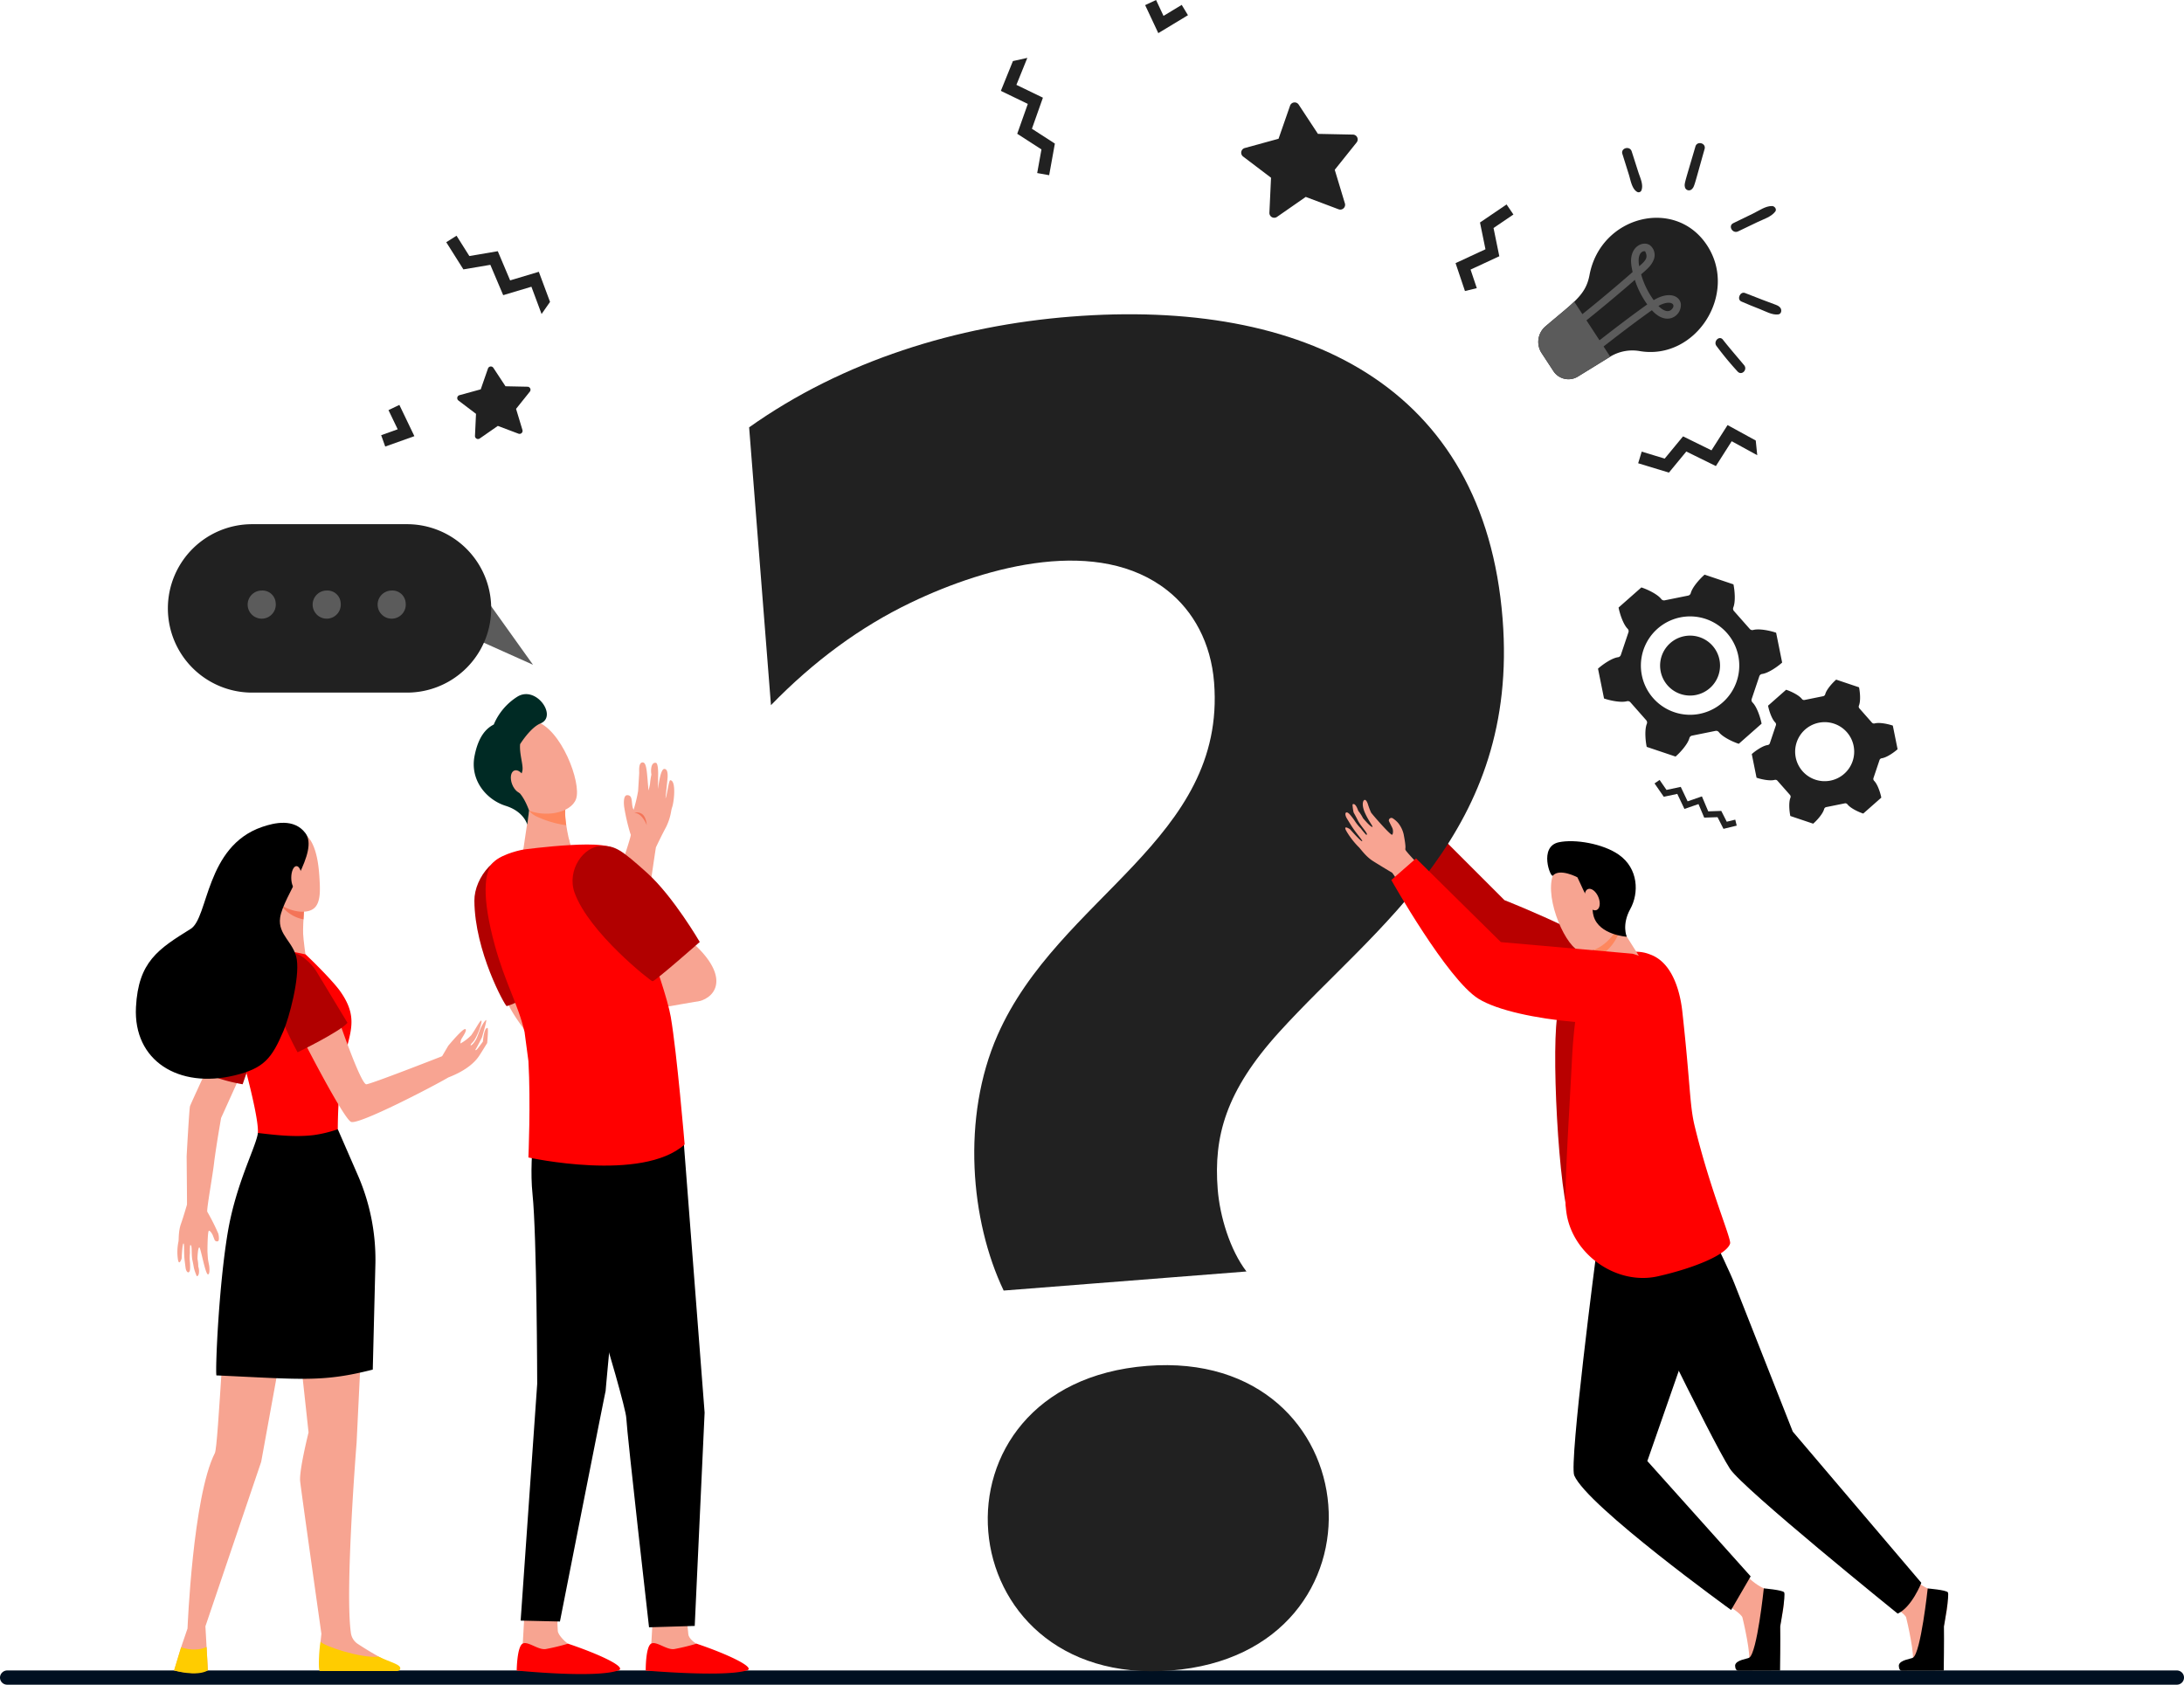 <svg xmlns="http://www.w3.org/2000/svg" width="813.782" height="627.799" viewBox="0 0 813.782 627.799">
  <g id="Group_41043" data-name="Group 41043" transform="translate(0 0)">
    <path id="Path_81501" data-name="Path 81501" d="M1925.5,923.518l29.715,13.318-19.894-27.847Z" transform="translate(-1756.615 -689.113)" fill="#5b5b5b"/>
    <g id="Group_41012" data-name="Group 41012" transform="translate(0 622.492)">
      <path id="Path_81419" data-name="Path 81419" d="M2349.418,1832.079H1541.035a2.714,2.714,0,0,0-2.739,2.477,2.654,2.654,0,0,0,2.648,2.83h808.474a2.654,2.654,0,0,0,2.655-2.653h0A2.654,2.654,0,0,0,2349.418,1832.079Z" transform="translate(-1538.291 -1832.079)" fill="#001021"/>
    </g>
    <g id="Group_41019" data-name="Group 41019" transform="translate(595.435 214.139)">
      <path id="Path_81432" data-name="Path 81432" d="M2915.533,943.4a1.279,1.279,0,0,0-1.293-.388c-2.3.622-6.471-.306-8.532-1.027l-2.244-11.115c1.62-1.464,5.1-3.937,7.466-4.257a1.279,1.279,0,0,0,1.041-.859l2.841-8.448A1.28,1.28,0,0,0,2914.5,916c-1.689-1.683-2.97-5.758-3.377-7.9l8.5-7.5c2.078.671,5.961,2.45,7.42,4.337a1.278,1.278,0,0,0,1.264.471l8.737-1.764a1.28,1.28,0,0,0,.982-.926c.612-2.3,3.5-5.451,5.156-6.876l10.748,3.614c.457,2.135.858,6.388-.046,8.594a1.28,1.28,0,0,0,.224,1.331l5.9,6.684a1.279,1.279,0,0,0,1.292.388c2.3-.622,6.471.306,8.533,1.027l2.244,11.115c-1.62,1.464-5.1,3.938-7.466,4.257a1.278,1.278,0,0,0-1.04.859l-2.841,8.448a1.281,1.281,0,0,0,.31,1.314c1.69,1.682,2.971,5.758,3.378,7.9l-8.5,7.5c-2.078-.671-5.962-2.45-7.42-4.337a1.279,1.279,0,0,0-1.264-.471l-8.737,1.764a1.282,1.282,0,0,0-.984.925c-.611,2.305-3.5,5.451-5.155,6.877l-10.747-3.614c-.458-2.135-.859-6.387.046-8.594a1.279,1.279,0,0,0-.223-1.331Zm24.448-2.727a11.167,11.167,0,1,0-13.157-8.736A11.167,11.167,0,0,0,2939.981,940.677Zm1.418,7.02a18.329,18.329,0,1,0-21.594-14.339A18.328,18.328,0,0,0,2941.4,947.7Z" transform="translate(-2903.464 -895.835)" fill="#212121"/>
      <path id="Path_81433" data-name="Path 81433" d="M3061.793,1033.776a1.012,1.012,0,0,1,.778-.733l6.918-1.4a1.013,1.013,0,0,1,1,.373c1.155,1.494,4.23,2.9,5.875,3.434l6.733-5.939c-.323-1.7-1.336-4.926-2.674-6.258a1.015,1.015,0,0,1-.246-1.04l2.25-6.69a1.012,1.012,0,0,1,.823-.68c1.871-.253,4.629-2.212,5.911-3.371l-1.777-8.8c-1.633-.571-4.934-1.306-6.757-.813a1.014,1.014,0,0,1-1.024-.307l-4.668-5.293a1.013,1.013,0,0,1-.177-1.054c.717-1.747.4-5.114.036-6.805l-8.51-2.861c-1.31,1.128-3.6,3.619-4.082,5.444a1.015,1.015,0,0,1-.779.733l-6.918,1.4a1.013,1.013,0,0,1-1-.373c-1.155-1.494-4.229-2.9-5.875-3.434l-6.733,5.939c.321,1.7,1.335,4.926,2.674,6.258a1.013,1.013,0,0,1,.246,1.04l-2.249,6.69a1.016,1.016,0,0,1-.824.68c-1.872.253-4.629,2.212-5.912,3.371l1.777,8.8c1.632.57,4.934,1.306,6.756.813a1.014,1.014,0,0,1,1.024.307l4.669,5.293a1.013,1.013,0,0,1,.177,1.054c-.717,1.747-.4,5.115-.036,6.8l8.509,2.862C3059.021,1038.092,3061.308,1035.6,3061.793,1033.776Zm2.383-10.612a11,11,0,1,1,8.6-12.96A11,11,0,0,1,3064.176,1023.164Z" transform="translate(-2977.536 -946.415)" fill="#212121"/>
    </g>
    <path id="Path_81434" data-name="Path 81434" d="M1951.726,743.034l-7.688-2.9-6.746,4.69a1.129,1.129,0,0,1-1.773-.979l.381-8.207-6.546-4.967a1.129,1.129,0,0,1,.384-1.988l7.923-2.174,2.7-7.76a1.129,1.129,0,0,1,2.01-.25l4.516,6.864,8.215.171a1.129,1.129,0,0,1,.858,1.834l-5.132,6.416,2.376,7.865A1.129,1.129,0,0,1,1951.726,743.034Z" transform="translate(-1758.536 -581.422)" fill="#212121"/>
    <path id="Path_81513" data-name="Path 81513" d="M1965.187,757.806l-12.224-4.607-10.725,7.457a1.8,1.8,0,0,1-2.819-1.557l.605-13.049-10.407-7.9a1.8,1.8,0,0,1,.61-3.161l12.6-3.457,4.294-12.338a1.8,1.8,0,0,1,3.2-.4l7.18,10.913,13.061.271a1.8,1.8,0,0,1,1.365,2.916l-8.159,10.2,3.778,12.505A1.794,1.794,0,0,1,1965.187,757.806Z" transform="translate(-1466.426 -679.822)" fill="#212121"/>
    <path id="Path_81435" data-name="Path 81435" d="M1958.19,630.917l-4.179-11.22-10.691,3.2-4.6-10.871-10.593,1.8-4.776-7.572-3.833,2.418,6.388,10.128,10.039-1.7,4.79,11.309,10.515-3.145,3.786,10.168Z" transform="translate(-1753.239 -518.414)" fill="#212121"/>
    <path id="Path_81436" data-name="Path 81436" d="M2981.587,773.81l-10.5-5.752-5.994,9.412-10.594-5.21-6.837,8.288-8.567-2.6-1.317,4.336,11.457,3.481,6.479-7.855,11.022,5.42,5.895-9.257,9.516,5.213Z" transform="translate(-2327.376 -609.651)" fill="#212121"/>
    <path id="Path_81437" data-name="Path 81437" d="M2397.813,455.521l-4.493,11.1,10.045,4.859-3.943,11.128,9.027,5.828-1.589,8.811,4.46.8,2.126-11.784-8.554-5.523,4.1-11.577-9.879-4.779,4.071-10.057Z" transform="translate(-2020.39 -432.758)" fill="#212121"/>
    <path id="Path_81438" data-name="Path 81438" d="M2977.446,1089.454l-2.208-4.351-4.972.17-2.13-5.052-5.241,1.813-2.661-5.607-5.032,1.074-3.442-4.976,1.883-1.3,2.574,3.721,5.31-1.134,2.558,5.39,5.329-1.843,2.351,5.575,4.856-.165,2.047,4.032,3.166-.776.545,2.225Z" transform="translate(-2335.26 -780.586)" fill="#212121"/>
    <path id="Path_81439" data-name="Path 81439" d="M2789.688,610.735l-2.323-6.913,10.71-4.968-2.152-10.527,7.407-5.028-2.545-3.75-9.907,6.725,2.039,9.976-11.142,5.168,3.5,10.4Z" transform="translate(-2239.416 -503.362)" fill="#212121"/>
    <g id="Group_41021" data-name="Group 41021" transform="translate(573.176 81.159)">
      <path id="Path_81440" data-name="Path 81440" d="M2915.33,601.22c11.811,18.048-4.253,43.1-25.282,39.37a15.928,15.928,0,0,0-11.1,2.284l-11.63,7.169a6.711,6.711,0,0,1-9.251-1.968l-4.474-6.837a7.612,7.612,0,0,1,1.527-9.836c10.517-9.006,14.991-11.562,16.4-19.115C2875.659,590.194,2903.518,583.168,2915.33,601.22Z" transform="translate(-2852.431 -590.948)" fill="#212121"/>
      <g id="Group_41020" data-name="Group 41020" transform="translate(13.225 9.638)">
        <path id="Path_81441" data-name="Path 81441" d="M2904.691,623.607a22.207,22.207,0,0,1-.55-3.179c-.538-6.31,4.338-8.491,6.908-6.864a4.646,4.646,0,0,1,1.366,5.748c-.85,2.057-2.691,3.543-4.56,5.175a30.479,30.479,0,0,0,4.679,9.608c5.75-3.465,9.859-1.571,10.126,1.565a5.113,5.113,0,0,1-3.068,4.936c-1.163.506-4.175,1.2-7.739-2.741-9.707,6.845-22.376,16.962-22.416,16.993l-1.608-2.236c.039-.03,12.635-10.081,22.308-16.917a33.078,33.078,0,0,1-4.631-9.148c-11.063,9.657-20.814,17.292-21.155,17.568l-1.6-2.241C2883.458,641.3,2892.906,633.944,2904.691,623.607Zm4.665-7.686c-.857-.326-3.135.618-2.218,5.538C2909.7,619.212,2910.481,618.227,2909.357,615.921Zm4.95,20.338c1.413,1.47,3.552,2.8,4.989,1.209C2921.14,635.431,2918.5,633.9,2914.307,636.259Z" transform="translate(-2882.751 -613.045)" fill="#5b5b5b"/>
      </g>
      <path id="Path_81442" data-name="Path 81442" d="M2879.248,683.113c-.1.058-.2.107-.3.166l-11.63,7.169a6.711,6.711,0,0,1-9.251-1.968l-4.474-6.837a7.612,7.612,0,0,1,1.527-9.836c4.678-4.007,8.159-6.736,10.708-9.2Z" transform="translate(-2852.431 -631.354)" fill="#5b5b5b"/>
    </g>
    <g id="Group_41025" data-name="Group 41025" transform="translate(50.623 306.614)">
      <g id="Group_41024" data-name="Group 41024" transform="translate(0)">
        <g id="Group_41022" data-name="Group 41022" transform="translate(15.476 70.871)">
          <path id="Path_81443" data-name="Path 81443" d="M1701.694,1364.582s-.377-1.848-.455-2.472c-.091-.732-.2-2.944-.2-2.944s0-7.727.569-7.681,1.311,1.372,1.479,1.849.409,1.018.577,1.495a.984.984,0,0,0,1.267.58c.608-.167.354-2.212.125-2.9a80.1,80.1,0,0,0-4.076-8.089c-.355-.687,2.109-14.089,2.588-18.747h0c1.011-7.6,2.432-15.367,2.543-16.172l13.539-29.924-9.037-9.229s-15.492,33-16.078,34.738c-.279.828-1.257,18.629-1.25,18.63.07,8.8.154,16.547.127,18.036,0,0-1.275,4.433-2.254,7.209s-.765,5.721-.92,6.544a18.973,18.973,0,0,0-.239,6.431c.407,3.025,1.418-.046,1.418-.046s.26-5.751.713-5.658c.349.072.02,3.206.435,6.557.107.862.215,1.712.322,2.492.278,2.047,1.625,2.447,1.677.254a20.537,20.537,0,0,0-.113-2.976,17,17,0,0,1,.06-2.8,22.407,22.407,0,0,1,.08-2.884c.09.049.333-.286.475.625.17,1.095.014,3.508.391,5.1.213.9.544,2.813.544,2.813a19.382,19.382,0,0,0,1.063,3.029c1-.042,1-2.4.55-3.586a13.755,13.755,0,0,0-.3-2.907s.1-4.241.7-4.243c.5,0,2.238,10.174,3.242,10.061C1702.079,1367.667,1701.694,1364.582,1701.694,1364.582Z" transform="translate(-1689.838 -1270.345)" fill="#f7a491"/>
        </g>
        <path id="Path_81444" data-name="Path 81444" d="M1725.948,1276.491a64.293,64.293,0,0,1-8.6-2.081c-3.973-1.479-6.588-2.774-6.588-2.774s4.363-18.673,9.807-30.012c2.25-4.687,4.525-6.948,7.7-7.49.019,0,6.69,4.392,6.425,14.98C1734.628,1251.6,1725.948,1276.491,1725.948,1276.491Z" transform="translate(-1686.159 -1179.057)" fill="#b10000"/>
        <g id="Group_41023" data-name="Group 41023">
          <path id="Path_81445" data-name="Path 81445" d="M1785.192,1475.12l7.283,67s-3.56,14.168-3.13,18.193,7.915,56.827,7.915,56.827l-.316,2.962-.009,8.746h27.787a124.127,124.127,0,0,1-14.148-8.095,5.876,5.876,0,0,1-2.358-4.192c-2.2-16.275,2.156-70.56,2.156-70.56l3.433-70.662Z" transform="translate(-1728.126 -1314.934)" fill="#f7a491"/>
          <path id="Path_81446" data-name="Path 81446" d="M1707.569,1507.431c-1.569.409-3.985,58.015-5.284,60.568-8.24,16.186-10.2,65.4-10.2,65.4l-2.395,7.007-2.564,8.594s8.228,2.252,12.543-.2l-.479-8.471-.438-7.747,20.787-61.311,11.374-62.537Z" transform="translate(-1672.835 -1333.152)" fill="#f7a491"/>
          <path id="Path_81447" data-name="Path 81447" d="M1776.052,1227.853c-3.353-4.719-17.188-18.386-18.725-18.358-4.481.08-19.187.086-22.062,1.59l.017,3.218a173.229,173.229,0,0,0,5.534,42.651c2.523,9.708,4.914,20.075,4.619,23.8l.07.07a19.955,19.955,0,0,0,29.712-1.471h0a176.816,176.816,0,0,1,1.165-19.733C1778.259,1244.872,1784.382,1239.573,1776.052,1227.853Z" transform="translate(-1699.975 -1165.165)" fill="red"/>
          <path id="Path_81448" data-name="Path 81448" d="M1774.136,1171.461s.388,9.6-.45,13.238-1.954,3.915,5.236,5.022c2.825.435,5.548,1.084,5.548,1.084s-.738-5.344-.85-7.6c-.183-3.716.831-15.19.831-15.19Z" transform="translate(-1721.292 -1141.776)" fill="#f7a491"/>
          <path id="Path_81449" data-name="Path 81449" d="M1781.6,1176.237a12.646,12.646,0,0,0,4.136,1.511c.244-4.532.7-9.733.7-9.733l-9.841,3.287A13.092,13.092,0,0,0,1781.6,1176.237Z" transform="translate(-1723.281 -1141.776)" fill="#f47458"/>
          <path id="Path_81450" data-name="Path 81450" d="M1770.548,1113.825a12.574,12.574,0,0,0-6.377,5.975c-2.268,4.524-3.115,17.243,5.825,22.218,4.424,2.462,9.529,2.929,11.932.763,2.451-2.21,2.153-7.119,1.907-11.2C1783.349,1123.494,1781.571,1111.253,1770.548,1113.825Z" transform="translate(-1715.422 -1111.025)" fill="#f7a491"/>
          <path id="Path_81451" data-name="Path 81451" d="M1759.139,1146.767c.507,2.124-.17,4.173-1.513,4.578s-2.843-.988-3.35-3.111.17-4.173,1.513-4.578S1758.631,1144.644,1759.139,1146.767Z" transform="translate(-1710.599 -1128.002)" fill="#f7a491"/>
          <path id="Path_81452" data-name="Path 81452" d="M1699.1,1812.047c-3.8,1.74-7.855.665-9.5.11l-2.635,8.626s8.286,2.455,12.6,0Z" transform="translate(-1672.742 -1504.907)" fill="#fc0"/>
          <path id="Path_81453" data-name="Path 81453" d="M1723.05,1585.871c0,.009.007.009.01,0Z" transform="translate(-1693.088 -1377.379)" fill="#f47458"/>
          <path id="Path_81454" data-name="Path 81454" d="M1811.033,1818.416h28.888c1.068-.1,1.328-1,.958-1.552-.763-1.141-4.132-1.978-7.92-3.8-6.644.721-20.586-4-21.635-5.589C1810.718,1810.658,1810.439,1818.28,1811.033,1818.416Z" transform="translate(-1742.511 -1502.332)" fill="#fc0"/>
          <path id="Path_81455" data-name="Path 81455" d="M1859.867,1287.379c.56-.778,2.433-4.582,2.433-4.582s1.942-6.519,1.539-6.433c-.239.051-1.038.974-1.987,2.947-.579,1.205-1.213,3.316-1.813,4.359-1.052,1.829-2.228,2.594-1.937,1.887.212-.515.933-.939,1.567-2.035,1.544-2.668,2.908-7.031,2.314-6.943-.522.078-2.015,3.085-3.669,5.423a17.087,17.087,0,0,1-4.053,3.108,5.506,5.506,0,0,1,.262-1.431c.163-.51,2.457-3.554,1.56-3.937s-6.359,6.207-6.359,6.207l-2.243,3.822-.2.146h-.008s-27.244,10.682-28.157,10.393c-2.143-.679-9.465-21.9-9.465-21.9l-15.243,2.749c-.22-.119,16.025,31.588,19.054,33.142,2.66,1.365,30.98-13.388,36.3-16.546,7.327-2.82,10.187-6.173,11.375-7.89.639-.923,3.094-4.933,3.094-4.933s.527-5.557.127-5.607c-1.344-.164-1.715,5.073-1.715,5.073s-1.818,2.472-2.134,2.8C1859.728,1288,1859.867,1287.379,1859.867,1287.379Z" transform="translate(-1733.323 -1202.867)" fill="#f8a492"/>
          <path id="Path_81456" data-name="Path 81456" d="M1771.52,1227.519c-2.081,8.818,9.016,28.476,9.016,28.476s15.808-7.677,18.587-10.986c0,0-10.9-17.994-11.58-19.17-1.459-2.538-6.581-7.784-10.031-6.821C1775.312,1219.631,1771.52,1227.519,1771.52,1227.519Z" transform="translate(-1720.271 -1170.468)" fill="#b10000"/>
          <path id="Path_81457" data-name="Path 81457" d="M1708.117,1143.165c1.182-8.09,14.6-24.572,9.417-31.46-4.193-5.574-11.5-3.906-16.16-2.3-21.123,7.266-19.909,33.819-26.577,37.972-12.089,7.529-19.525,12.217-20.4,29.178-1.034,20.116,16.051,30.39,36.6,25.467,11.047-2.646,13.975-6.261,18.4-16.693,2-4.7,6.025-19.371,4.922-26.538C1713.336,1152.371,1707.166,1149.681,1708.117,1143.165Z" transform="translate(-1654.356 -1107.856)"/>
          <path id="Path_81458" data-name="Path 81458" d="M1791,1149.207c0,2.4-.869,4.336-1.942,4.336s-1.942-1.941-1.942-4.336.87-4.336,1.942-4.336S1791,1146.813,1791,1149.207Z" transform="translate(-1729.214 -1128.726)" fill="#f7a491"/>
          <path id="Path_81459" data-name="Path 81459" d="M1781.336,1459.236l.988-39.747a78.67,78.67,0,0,0-6.51-32.6l-7.512-17.238a45.453,45.453,0,0,1-9.1,2.212c-6.946.8-13.778.005-20.685-.81a5.476,5.476,0,0,1-.1.7c-1.254,5.854-8.235,18.9-11.177,36.74-3.339,20.247-4.587,50.529-4.17,52.9C1755,1462.855,1762.611,1464.006,1781.336,1459.236Z" transform="translate(-1693.061 -1255.469)"/>
        </g>
      </g>
    </g>
    <g id="Group_41030" data-name="Group 41030" transform="translate(279.131 117.107)">
      <g id="Group_41027" data-name="Group 41027" transform="translate(247.947 194.295)">
        <path id="Path_81460" data-name="Path 81460" d="M2756.2,1118.834l24.043,24.044s45.785,17.9,50.9,28.9-4.6,10.487-15.348,8.952-41.18-20.462-41.18-20.462l-27.881-32.228Z" transform="translate(-2746.74 -1118.834)" fill="#b80000"/>
        <path id="Path_81461" data-name="Path 81461" d="M2894.327,1226.442l-5.946-2.111-11.51,5.372s-5.947,4.029-8.825,14,0,69.636,4.8,79.229S2894.327,1226.442,2894.327,1226.442Z" transform="translate(-2814.49 -1178.317)" fill="#b80000"/>
        <path id="Path_81462" data-name="Path 81462" d="M3016.354,1762.948s4.228,2.723,4.575,3.976,3.448,14.809,2.287,16.381-5.409.811-3.758,1.955c1.246.864,9.284,1.526,14.421.139,1.5-.4.814-13.077,1.035-15.007.32-2.8,2.262-9.168,1.084-10.826-.574-.808-3.874-2.23-6.84-3.387-3.12-1.216-6.586-4.659-6.586-4.659Z" transform="translate(-2898.759 -1475.567)" fill="#f7a491"/>
        <path id="Path_81463" data-name="Path 81463" d="M3031.288,1761.957s-2.5,24.049-5.418,25.826c-.776.471-4.886.823-5.265,2.786-.01.049-.1,2.015,1.152,2.063l15.586-.048s.163-11.824.064-16.457c0,0,2.153-11.824,1.45-12.709S3031.288,1761.957,3031.288,1761.957Z" transform="translate(-2901.153 -1481.452)"/>
        <path id="Path_81464" data-name="Path 81464" d="M3156.219,1762.948s4.229,2.723,4.576,3.976,3.448,14.809,2.288,16.381-5.41.811-3.759,1.955c1.247.864,9.284,1.526,14.421.139,1.5-.4.814-13.077,1.034-15.007.32-2.8,2.262-9.168,1.084-10.826-.575-.808-3.874-2.23-6.84-3.387-3.12-1.216-6.586-4.659-6.586-4.659Z" transform="translate(-2977.62 -1475.567)" fill="#f7a491"/>
        <path id="Path_81465" data-name="Path 81465" d="M2940.783,1419.364s14.252,28.3,17.174,35.9l21.72,55.107,47.9,56.349s-3.506,9.054-8.809,11.48c0,0-57.754-46.634-62.5-53.979-7.241-11.2-40.214-79.791-40.214-79.791l-6.13-13.194Z" transform="translate(-2838.747 -1288.285)"/>
        <path id="Path_81466" data-name="Path 81466" d="M2890.917,1407.652l.228,24.134s-10.311,78.829-8.313,83.513c4.873,11.425,58.447,50.133,58.447,50.133l7.289-12.533-38.5-42.971,14.579-41.821c4.081-9.714,12.757-28.487,12.537-39.021-.189-9.028-18.084-29.962-18.084-29.962Z" transform="translate(-2823.33 -1276.872)"/>
        <path id="Path_81467" data-name="Path 81467" d="M2910.119,1338.976c14.194-3.224,25.681-8.239,26.859-12.2.533-1.791-7.383-19.8-13.207-43.839-1.9-7.849-1.56-15.223-4.6-42.715-.647-5.832-3.062-18.054-12.091-21.207a13.565,13.565,0,0,0-4.942-.965c-.075.014-11.49.09-16.712,2.988-1.288,1.75-6.092,11.319-7.371,37.409-.558,11.391-2.833,47.963-2.366,53.906q.1,1.323.265,2.561C2877.992,1330.7,2894.595,1342.5,2910.119,1338.976Z" transform="translate(-2819.408 -1174.773)" fill="red"/>
        <path id="Path_81468" data-name="Path 81468" d="M2894.33,1227.01a.2.2,0,0,0,.041,0c5.785-.639,20.339-19.707,20.339-19.707l-.031-.053-8.981-14.222s-13.228,2.408-10.638,6.437,4.038,13.688,4.038,13.688c-.044.11-.1.243-.181.4C2898.009,1215.529,2895.043,1221.374,2894.33,1227.01Z" transform="translate(-2829.957 -1160.667)" fill="#f7a491"/>
        <path id="Path_81469" data-name="Path 81469" d="M2895.573,1199.463c-2.588-4.024,10.642-6.434,10.642-6.434l.747,1.184a7.71,7.71,0,0,1-.371,2.7,17.286,17.286,0,0,1-8.432,9.292A25.641,25.641,0,0,0,2895.573,1199.463Z" transform="translate(-2830.469 -1160.668)" fill="#fe875e"/>
        <g id="Group_41026" data-name="Group 41026" transform="translate(49.426 2.061)">
          <path id="Path_81470" data-name="Path 81470" d="M2880.736,1139.591c.285-.271,10.317,16.228,7.908,23.023s-10.514,12.213-15.327,9.789c-5.324-2.681-13.374-21.606-8.521-29.632S2880.736,1139.591,2880.736,1139.591Z" transform="translate(-2861.887 -1131.781)" fill="#f7a491"/>
          <path id="Path_81471" data-name="Path 81471" d="M2864.382,1123.965c5.9-1.268,16.45.475,22.388,4.652,7.3,5.136,7.542,14.252,4.253,20.211s-1.309,10.347-1.309,10.347-10.262-.644-12.341-7.629c-.872-2.931.213-4.916-1.759-6.569-1.519-1.273-2.795-4.976-4.3-7.953,0,0-6.62-3.519-9.141-.622C2861.313,1137.394,2856.807,1125.592,2864.382,1123.965Z" transform="translate(-2860.06 -1123.559)"/>
          <path id="Path_81472" data-name="Path 81472" d="M2892.68,1169.193c.9,2.155,2.641,3.48,3.894,2.958s1.541-2.692.644-4.847-2.642-3.479-3.895-2.958S2891.783,1167.037,2892.68,1169.193Z" transform="translate(-2878.158 -1146.492)" fill="#f7a491"/>
        </g>
        <path id="Path_81473" data-name="Path 81473" d="M3171.218,1762.021s-2.563,24.021-5.485,25.8c-.776.472-4.886.824-5.264,2.787-.01.049-.128,2.078,1.151,2.047l15.571-.032s.179-11.825.08-16.457c0,0,2.153-11.824,1.45-12.709S3171.218,1762.021,3171.218,1762.021Z" transform="translate(-2980.012 -1481.488)"/>
      </g>
      <g id="Group_41029" data-name="Group 41029">
        <g id="Group_41028" data-name="Group 41028">
          <path id="Path_81474" data-name="Path 81474" d="M2273.108,1037.186c-12.376-25.888-15.775-64.521-2.288-95.165,22.737-51.723,85.3-72.831,80.694-131.449-1.16-14.765-7.728-26.641-17.4-34.281-25.465-20.107-66.436-9.465-95.679,4.576q-28.017,13.462-52.033,38.173l-8.135-103.532c35.1-24.909,77.577-37.932,119.97-41.263,86.872-6.826,153.955,25.756,160.782,112.651,6.227,79.25-47.328,114.359-83.255,153.976-19.941,21.991-24.447,38.931-22.906,58.553.8,10.144,4.6,22.67,10.718,30.653Zm62.375,141.576c-84.441,6.635-94.219-106.806-8.919-113.509C2410.586,1058.651,2419.6,1172.153,2335.483,1178.762Z" transform="translate(-2178.264 -673.367)" fill="#212121"/>
        </g>
      </g>
      <path id="Path_81475" data-name="Path 81475" d="M2709.957,1106.834c-.157-.714.423-.15-.652-5.745a10.541,10.541,0,0,0-2.066-4.223,9.628,9.628,0,0,0-1.916-1.675.958.958,0,0,0-1.529.9c.194.532,1.19,2.368,1.384,2.9s.281,1.837-.161,2.271-7.435-7.587-7.869-8.289a27.766,27.766,0,0,1-1.2-3.205s-.61-1.9-1.354-1.414c-.487.316-1.023,1.879.379,4.96,1.225,2.691,2.921,4.84,2.728,5-.5.414-3.539-3.223-3.539-3.223a16.026,16.026,0,0,0-1.778-2.747c-.453-1.346-1.276-3.021-2.138-2.366a17.423,17.423,0,0,0,.413,2.992s1.06,1.9,1.511,2.831c.8,1.648,2.609,3.647,3.231,4.721.518.893.015.686-.026.792a23.663,23.663,0,0,1-2.009-2.382,19.67,19.67,0,0,1-2-2.4,23.805,23.805,0,0,0-1.983-2.677c-1.574-1.879-2.41-.6-1.213,1.378.456.754.959,1.571,1.472,2.4,1.994,3.213,4.452,5.724,4.213,6.027-.31.393-4.537-4.449-4.537-4.449s-2.979-1.986-1.207.936a29.981,29.981,0,0,0,4.384,5.649c.7.611,2.573,3.488,5.32,5.236s7.2,4.388,7.2,4.388c.511.617,1.815,2.626,3.62,5.464l6.66-8.015C2712.953,1110.416,2710.066,1107.333,2709.957,1106.834Z" transform="translate(-2465.418 -907.305)" fill="#f8a492"/>
      <path id="Path_81476" data-name="Path 81476" d="M2726.878,1146.329l9.208-8.057,31.621,31.2s48.953,4.292,49.08,4.328l1.96.613c17.758,6.133,10.447,20.624,7.026,22.866-7.97,5.223-52.231,2.092-66.411-6.7C2747.688,1183.338,2726.878,1146.329,2726.878,1146.329Z" transform="translate(-2487.594 -935.499)" fill="red"/>
    </g>
    <g id="Group_41033" data-name="Group 41033" transform="translate(176.517 258.665)">
      <path id="Path_81477" data-name="Path 81477" d="M1971.355,1251.87a10.6,10.6,0,0,0,1,2.6c2.893,5.619,9.6,13.637,9.6,13.637l5.192-12.484s-.846-3.92-2.314-9.523C1979.827,1247.5,1975.051,1248.305,1971.355,1251.87Z" transform="translate(-1958.986 -1137.853)" fill="#f8a492"/>
      <path id="Path_81478" data-name="Path 81478" d="M1985.447,1178.081s-28.957,13.308-29.893,13.054c-.6-.164-11.877-20.3-12-39.245-.056-8.747,8.456-19.27,17.953-17.189,4.782,1.048,4.708,2.467,11.782,13.438S1985.447,1178.081,1985.447,1178.081Z" transform="translate(-1943.312 -1074.893)" fill="#b10000"/>
      <path id="Path_81479" data-name="Path 81479" d="M2093.768,1781.551s-.687,12.137-.691,12.162c-.252,1.541-1.247,5.348-1.247,6.749,0,5.263,23.415-4.467,18.167-6.8-.475-.212-2.963-1.808-3.119-3.6-.241-2.76-.852-8.343-.852-8.343Z" transform="translate(-2026.915 -1439.762)" fill="#f7a491"/>
      <path id="Path_81480" data-name="Path 81480" d="M2108.868,1808.926a84.4,84.4,0,0,1-8.313,2.012c-2.815.4-6.527-2.986-8.519-2.071-2.192,1.007-2.106,10.076-2.106,10.076s29.48,2.582,37.77-.088C2130.983,1817.8,2120.106,1812.675,2108.868,1808.926Z" transform="translate(-2025.843 -1455.075)" fill="red"/>
      <path id="Path_81481" data-name="Path 81481" d="M1983.949,1781.551s-.688,12.137-.692,12.162c-.252,1.541-1.247,5.348-1.247,6.749,0,5.263,23.415-4.467,18.167-6.8-.475-.212-3.7-3-3.857-4.791-.24-2.76-.113-7.151-.113-7.151Z" transform="translate(-1964.994 -1439.762)" fill="#f7a491"/>
      <path id="Path_81482" data-name="Path 81482" d="M1998.824,1808.926a84.38,84.38,0,0,1-8.313,2.012c-2.816.4-6.528-2.986-8.519-2.071-2.192,1.007-2.279,10.076-2.279,10.076s29.614,3.01,37.943-.088C2020.89,1817.651,2010.063,1812.675,1998.824,1808.926Z" transform="translate(-1963.699 -1455.075)" fill="red"/>
      <g id="Group_41031" data-name="Group 41031" transform="translate(26.11 25.448)">
        <path id="Path_81483" data-name="Path 81483" d="M2002.861,1151.56l20.622-30.831c.087-.271.274-.822.56-1.666,1.039-3.059,3.2-9.425,5.083-15.759l.02-.068c.592-2.214,1.845-6.075,3.058-9.811,1.349-4.154,3.021-9.3,3.079-10.183-.052-.151-.149-.419-.278-.778a75.179,75.179,0,0,1-2.14-9.253c-.23-1.381-.46-4.739,1.078-4.739,2.419,0,1.266,3.353,2.381,5.447a55.7,55.7,0,0,0,1.677-6.987l.4-6.555c.077-.495-.415-4.11,1.281-4.11l.081,0c1.524.119,1.49,3.963,2.124,10.466.2-.748.4-1.651.552-2.48a25.3,25.3,0,0,1,.516-3.432c-.306-1.812-.128-4.669,1.679-4.4.907.136.832,4.124.832,4.124-.01.548-.063,4.764-.035,5.6.186-1.415.91-7.449,2.329-7.449,1.176,0,1.271,1.624,1.246,2.909-.014.761-.753,7.3-.794,8.058.553-.992,1.21-6.753,1.759-6.753,2.294,0,1.465,8.192.622,10.326a10.06,10.06,0,0,0-.261,1.143,21.056,21.056,0,0,1-1.967,6.095c-1.44,2.63-3.427,6.81-3.73,7.451-.222,1.306-.912,6-1.78,11.91-.372,2.528-.779,5.3-1.2,8.17l-.022,0c-.078.622-.508,2.6-2.139,10.009-2.232,10.143-2.464,10.581-2.563,10.768-.969,1.831-23.2,34.057-24.15,35.428l-.558.809Z" transform="translate(-2002.861 -1056.267)" fill="#f7a491"/>
        <path id="Path_81484" data-name="Path 81484" d="M2084.788,1103.744s-1.675-4.568-4.654-4.577a3.245,3.245,0,0,1,3.093.566C2084.655,1100.939,2084.788,1103.744,2084.788,1103.744Z" transform="translate(-2046.431 -1080.36)" fill="#f47458"/>
      </g>
      <g id="Group_41032" data-name="Group 41032" transform="translate(0 0)">
        <path id="Path_81485" data-name="Path 81485" d="M1988.005,1088.287l-2.655,17.919s10.115,8.668,16.012,6.84c4.947-1.535,1.555-8.438,1.555-8.438s-2.635-9.565-1.827-14.579S1988.005,1088.287,1988.005,1088.287Z" transform="translate(-1966.877 -1048.281)" fill="#f7a491"/>
        <path id="Path_81486" data-name="Path 81486" d="M1992.683,1093.706a39.34,39.34,0,0,0,11.449,3.443,25.356,25.356,0,0,1-.27-7.119c.373-2.314-2.386-2.861-5.465-2.782-4.029.369-7.621,1.04-7.621,1.04l-.51,3.443A8.4,8.4,0,0,0,1992.683,1093.706Z" transform="translate(-1969.649 -1048.283)" fill="#fe875e"/>
        <path id="Path_81487" data-name="Path 81487" d="M1962.133,1029.807c-.417,0,4,20.018,10.833,23.462s17.027,1.648,18.938-3.743c2.115-5.963-5.6-26.384-15.213-28.979S1962.133,1029.807,1962.133,1029.807Z" transform="translate(-1953.771 -1010.469)" fill="#f7a491"/>
        <path id="Path_81488" data-name="Path 81488" d="M1959.267,998.867a22.605,22.605,0,0,0-8.807,10.385c-2.562,1.3-5.662,4.1-7.15,11.666-1.83,9.3,4.675,16.466,11.573,18.622s8.062,7.027,8.062,7.027l.682-5.242s-1.534-4.563-3.841-6.848,1.093-5.613,1.392-8.328c.23-2.09-1.213-6.15-.9-9.581,0,0,3.833-6.2,7.61-7.731C1974.328,1006.226,1966.271,994.555,1959.267,998.867Z" transform="translate(-1942.997 -997.921)" fill="#002a24"/>
        <path id="Path_81489" data-name="Path 81489" d="M1980.039,1066.3c.893,2.312.528,4.607-.816,5.127s-3.157-.933-4.05-3.245-.528-4.607.815-5.126S1979.145,1063.986,1980.039,1066.3Z" transform="translate(-1960.863 -1034.585)" fill="#f7a491"/>
      </g>
      <path id="Path_81490" data-name="Path 81490" d="M2045.326,1251.218l39.778-6.921s-4.526-12.161-6.143-12.161-30.079,13.261-30.079,13.261l-2.263,4.851Z" transform="translate(-2000.694 -1129.98)" fill="#f8a492"/>
      <path id="Path_81491" data-name="Path 81491" d="M1989.849,1340.114s-3.968,20.474-2.351,36,1.744,70.671,1.744,70.671l-6.171,88.236,14.642.341s17.363-88.194,17.039-85.93,5.821-62.1,5.821-62.1l-20.7-49.16Z" transform="translate(-1965.592 -1189.769)"/>
      <path id="Path_81492" data-name="Path 81492" d="M2006.241,1331.618s-2.587,18.435.647,26.521,27.741,87.419,28.064,93.888,8.473,77.964,8.473,77.964l17.025-.511,3.683-79.489-7.713-99.906-7.488-25.259Z" transform="translate(-1978.104 -1182.243)"/>
      <path id="Path_81493" data-name="Path 81493" d="M1985.35,1123.229s4.2,2.939,8.114,2.6,9.453-4.2,9.453-4.2l-.769-2.784s-10.13-1.575-10.386-1.4S1985.35,1123.229,1985.35,1123.229Z" transform="translate(-1966.877 -1065.305)" fill="#f7a491"/>
      <path id="Path_81494" data-name="Path 81494" d="M2087.946,1211.339s15.047,15.154,21.838,12.567,9.6-11.432-6.969-24.371C2087.984,1187.954,2087.946,1211.339,2087.946,1211.339Z" transform="translate(-2024.725 -1109.783)" fill="#f8a492"/>
      <path id="Path_81495" data-name="Path 81495" d="M2022.139,1190.625c-2.235-12.978-18.436-53.364-19.729-60.8-.629-3.618-9.367-3.7-17.69-3.225-8.791.5-17.525,1.686-17.525,1.686s-7.782,1.364-11.207,4.788-4.334,12.894.589,30.871c3.885,14.191,8.7,21.984,11.086,32.32.483,3.467.9,6.888,1.444,10.884.876,15.456-.01,35.874-.01,35.874s42.368,9.379,58.216-4.851C2027.314,1238.169,2024.43,1203.922,2022.139,1190.625Z" transform="translate(-1948.723 -1070.359)" fill="red"/>
      <path id="Path_81496" data-name="Path 81496" d="M2074.809,1163.39s-16.624,14.646-17.595,14.646c-.625,0-23.723-18.135-29.055-33.033-2.948-8.237,3.235-17.452,10.3-17.421,4.9.021,7.071,1.367,16.774,10.1S2074.809,1163.39,2074.809,1163.39Z" transform="translate(-1990.59 -1071.029)" fill="#b10000"/>
    </g>
    <path id="Path_81512" data-name="Path 81512" d="M31.38,0H89.271a31.381,31.381,0,0,1,0,62.761H31.381A31.381,31.381,0,0,1,0,31.381H0A31.38,31.38,0,0,1,31.38,0Z" transform="translate(62.551 195.338)" fill="#212121"/>
    <g id="Group_41035" data-name="Group 41035" transform="translate(92.317 220.063)">
      <path id="Path_81502" data-name="Path 81502" d="M1760.359,914.044a5.241,5.241,0,1,1-5.2-4.626A4.941,4.941,0,0,1,1760.359,914.044Z" transform="translate(-1749.95 -909.418)" fill="#5b5b5b"/>
      <path id="Path_81503" data-name="Path 81503" d="M1815.877,914.044a5.241,5.241,0,1,1-5.2-4.626A4.941,4.941,0,0,1,1815.877,914.044Z" transform="translate(-1781.253 -909.418)" fill="#5b5b5b"/>
      <path id="Path_81504" data-name="Path 81504" d="M1871.395,914.044a5.241,5.241,0,1,1-5.2-4.626A4.941,4.941,0,0,1,1871.395,914.044Z" transform="translate(-1812.557 -909.418)" fill="#5b5b5b"/>
    </g>
    <g id="Group_41036" data-name="Group 41036" transform="translate(426.698 0)">
      <path id="Path_81505" data-name="Path 81505" d="M2521.494,417.222l-4.9-10.44,4.069-1.909,2.776,5.919,6.782-4.1,2.326,3.846Z" transform="translate(-2516.596 -404.873)" fill="#212121"/>
    </g>
    <g id="Group_41037" data-name="Group 41037" transform="translate(142.029 150.886)">
      <path id="Path_81506" data-name="Path 81506" d="M1876.3,762.46l-10.862,3.874-1.51-4.233,6.158-2.2-3.433-7.145,4.051-1.947Z" transform="translate(-1863.926 -750.814)" fill="#212121"/>
    </g>
    <g id="Group_41038" data-name="Group 41038" transform="translate(604.427 55.157)">
      <path id="Path_81507" data-name="Path 81507" d="M2924.173,533.539l2.42,7.716c.632,2.013,1.1,5.28,3.064,6.422a1.138,1.138,0,0,0,1.544-.405c.973-2.144-.427-4.887-1.1-6.985l-2.463-7.7c-.7-2.195-4.164-1.263-3.468.956Z" transform="translate(-2924.081 -531.333)" fill="#212121"/>
    </g>
    <g id="Group_41039" data-name="Group 41039" transform="translate(627.73 53.335)">
      <path id="Path_81508" data-name="Path 81508" d="M2981.521,528.4c-4.166,14.221-4.208,13.792-3.9,15.243a1.539,1.539,0,0,0,2.553.674c.973-1,.731-.709,4.755-14.977.62-2.2-2.77-3.123-3.41-.94Z" transform="translate(-2977.509 -527.155)" fill="#212121"/>
    </g>
    <g id="Group_41040" data-name="Group 41040" transform="translate(644.93 76.779)">
      <path id="Path_81509" data-name="Path 81509" d="M3019.646,590.354l7.363-3.532c2.183-1.047,5-1.879,6.493-3.864.657-.872-.246-2.022-1.175-2.049-2.424-.072-5.009,1.787-7.129,2.815l-7.344,3.564c-2.058,1-.258,4.05,1.792,3.066Z" transform="translate(-3016.944 -580.906)" fill="#212121"/>
    </g>
    <g id="Group_41041" data-name="Group 41041" transform="translate(639.209 125.986)">
      <path id="Path_81510" data-name="Path 81510" d="M3004.21,696.68a117.315,117.315,0,0,0,7.893,9.541c1.534,1.6,3.766-.747,2.394-2.394-2.645-3.174-5.361-6.267-7.914-9.52-1.336-1.7-3.677.69-2.374,2.373Z" transform="translate(-3003.827 -693.723)" fill="#212121"/>
    </g>
    <g id="Group_41042" data-name="Group 41042" transform="translate(647.993 109.082)">
      <path id="Path_81511" data-name="Path 81511" d="M3024.828,658.242c2.272,1,4.573,1.922,6.885,2.826,2.111.825,4.615,2.3,6.9,1.977,1.212-.172,1.352-1.79.671-2.54-.854-.94-1.312-.868-6.331-2.8-2.265-.873-4.511-1.789-6.785-2.639-1.825-.682-3.145,2.385-1.339,3.177Z" transform="translate(-3023.967 -654.967)" fill="#212121"/>
    </g>
  </g>
</svg>
